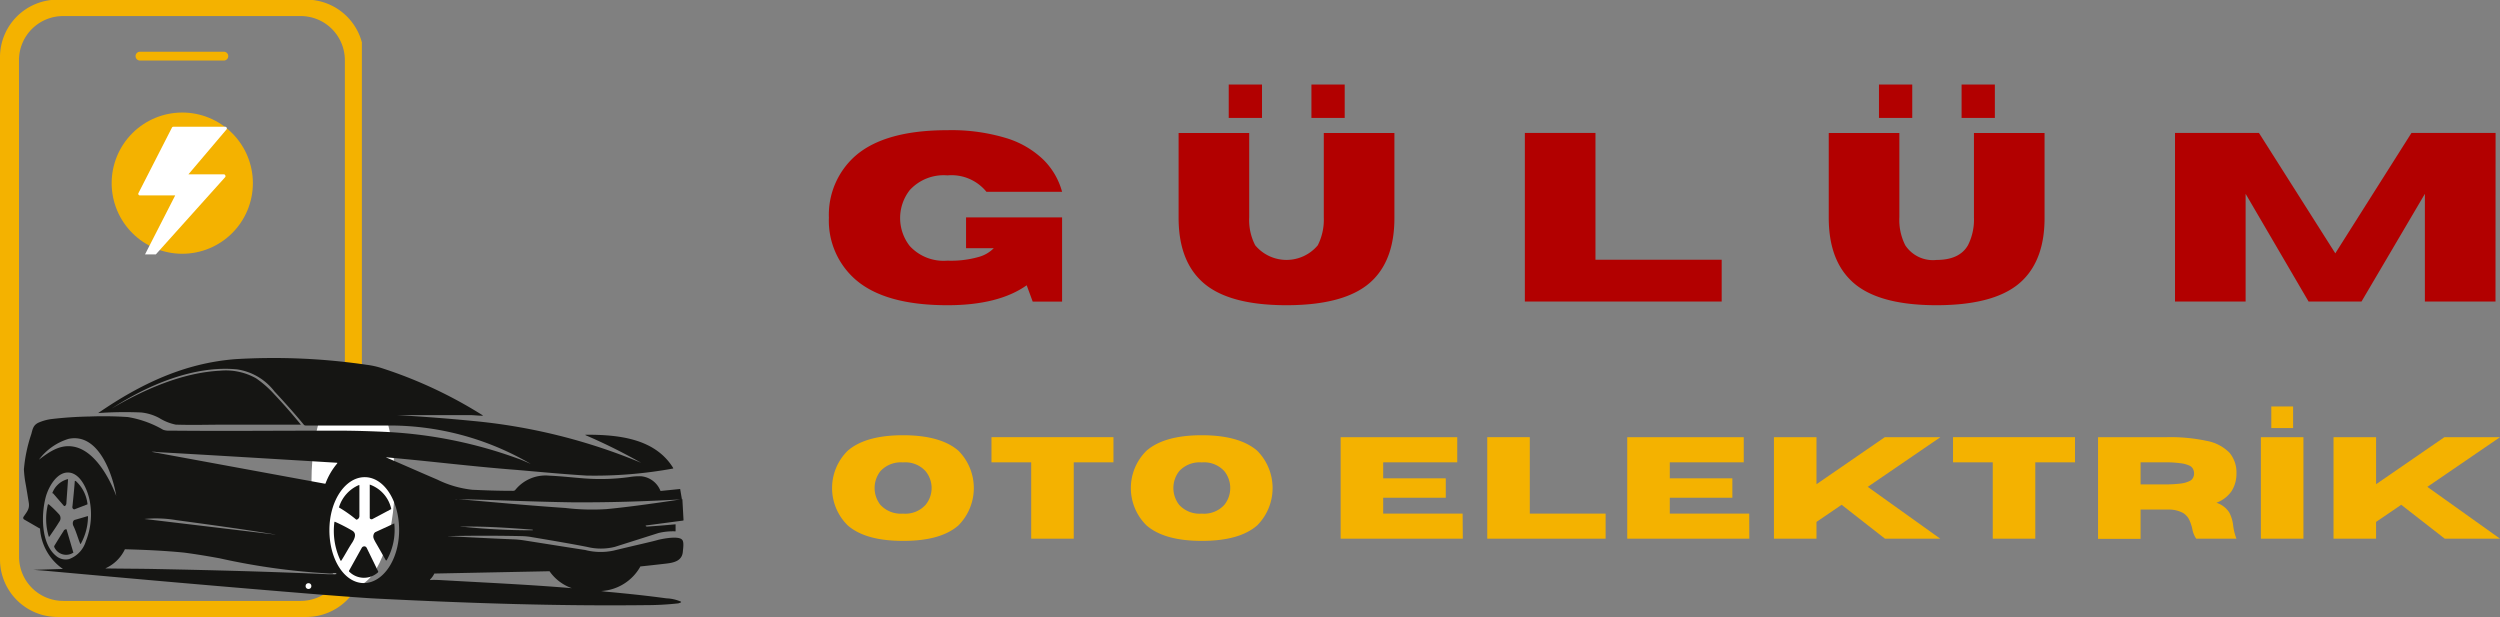 <svg xmlns="http://www.w3.org/2000/svg" xmlns:xlink="http://www.w3.org/1999/xlink" viewBox="0 0 283.24 69.9"><rect x="0" y="0" width="283.24" height="69.9" fill="#808080" stroke="none"/><defs><style>.cls-1{fill:none;}.cls-2{fill:#b20000;}.cls-3{fill:#f4b200;}.cls-4{clip-path:url(#clip-path);}.cls-5{fill:#fff;}.cls-6{clip-path:url(#clip-path-2);}.cls-7{clip-path:url(#clip-path-3);}.cls-8{clip-path:url(#clip-path-4);}.cls-9{clip-path:url(#clip-path-5);}.cls-10{fill:#151513;}</style><clipPath id="clip-path" transform="translate(-0.35 -0.04)"><rect class="cls-1" width="41.35" height="70"/></clipPath><clipPath id="clip-path-2" transform="translate(-0.35 -0.04)"><rect class="cls-1" x="12.96" y="12.79" width="16.07" height="16.07"/></clipPath><clipPath id="clip-path-3" transform="translate(-0.35 -0.04)"><path class="cls-1" d="M21,12.79a8,8,0,1,0,8,8A8,8,0,0,0,21,12.79Z"/></clipPath><clipPath id="clip-path-4" transform="translate(-0.35 -0.04)"><rect class="cls-1" x="15.72" y="14.4" width="10.51" height="16.51"/></clipPath><clipPath id="clip-path-5" transform="translate(-0.35 -0.04)"><rect class="cls-1" x="2.91" y="40.36" width="75.04" height="28.51"/></clipPath></defs><title>Asset 1</title><g id="Layer_2" data-name="Layer 2"><g id="Layer_1-2" data-name="Layer 1"><path class="cls-2" d="M107.69,34.62q-7.09,0-10.43-2.92a8.86,8.86,0,0,1-3-7,8.9,8.9,0,0,1,3-7q3.34-2.91,10.43-2.91a21.37,21.37,0,0,1,6.71.91,10.45,10.45,0,0,1,4.2,2.47,8.11,8.11,0,0,1,2.08,3.6h-8.57a5.1,5.1,0,0,0-4.42-1.86,5.2,5.2,0,0,0-4.27,1.67,5.14,5.14,0,0,0,0,6.33,5.2,5.2,0,0,0,4.27,1.66,11.39,11.39,0,0,0,3.51-.41,3.83,3.83,0,0,0,1.74-1H109.8V24.67h10.88v9.54h-3.33l-.68-1.85C114.55,33.86,111.56,34.62,107.69,34.62Z" transform="translate(-0.35 -0.04)"/><path class="cls-2" d="M146.12,34.62q-7,0-9.84-2.92-2.4-2.43-2.4-7V15.11h8v9.56a6.23,6.23,0,0,0,.68,3.16,4.62,4.62,0,0,0,7.09,0,6.41,6.41,0,0,0,.68-3.16V15.11h8v9.65c0,3-.79,5.32-2.38,6.94Q153.11,34.61,146.12,34.62ZM143.33,13.4h-3.77V9.62h3.77Zm9.37,0h-3.77V9.62h3.77Z" transform="translate(-0.35 -0.04)"/><path class="cls-2" d="M195.41,34.2h-22.3V15.1h8V29.47h14.3Z" transform="translate(-0.35 -0.04)"/><path class="cls-2" d="M219.77,34.62q-7,0-9.83-2.92-2.4-2.43-2.4-7V15.11h8v9.56a6.34,6.34,0,0,0,.67,3.16,3.75,3.75,0,0,0,3.54,1.66c1.73,0,2.92-.55,3.56-1.66a6.41,6.41,0,0,0,.68-3.16V15.11h8v9.65c0,3-.8,5.32-2.39,6.94Q226.77,34.61,219.77,34.62ZM217,13.4h-3.77V9.62H217Zm9.36,0h-3.77V9.62h3.77Z" transform="translate(-0.35 -0.04)"/><path class="cls-2" d="M283.08,34.2h-8V22L267.9,34.2h-6L254.77,22V34.2h-8V15.1h9.51l8.65,13.64,8.63-13.64h9.53Z" transform="translate(-0.35 -0.04)"/><path class="cls-3" d="M102.66,61.32q-4.25,0-6.26-1.75a5.93,5.93,0,0,1,0-8.47c1.34-1.16,3.43-1.75,6.26-1.75s4.93.59,6.27,1.75a6,6,0,0,1,0,8.47Q106.92,61.33,102.66,61.32Zm0-3.09a3.09,3.09,0,0,0,2.56-1,3,3,0,0,0,0-3.8,3.09,3.09,0,0,0-2.56-1,3.14,3.14,0,0,0-2.57,1,3.1,3.1,0,0,0,0,3.8A3.14,3.14,0,0,0,102.66,58.23Z" transform="translate(-0.35 -0.04)"/><path class="cls-3" d="M122,61.07h-4.82V52.42h-4.5V49.57H126.5v2.85H122Z" transform="translate(-0.35 -0.04)"/><path class="cls-3" d="M136.51,61.32q-4.24,0-6.26-1.75a5.93,5.93,0,0,1,0-8.47c1.34-1.16,3.43-1.75,6.26-1.75s4.92.59,6.27,1.75a6,6,0,0,1,0,8.47C141.43,60.74,139.35,61.32,136.51,61.32Zm0-3.09a3.09,3.09,0,0,0,2.56-1,3.06,3.06,0,0,0,0-3.8,3.09,3.09,0,0,0-2.56-1,3.13,3.13,0,0,0-2.57,1,3.1,3.1,0,0,0,0,3.8A3.12,3.12,0,0,0,136.51,58.23Z" transform="translate(-0.35 -0.04)"/><path class="cls-3" d="M166.08,61.07H152.24V49.57h13.21v2.85h-8.39v1.81h7.09v2.2h-7.09v1.8h9Z" transform="translate(-0.35 -0.04)"/><path class="cls-3" d="M182.26,61.07H168.85V49.57h4.82v8.66h8.59Z" transform="translate(-0.35 -0.04)"/><path class="cls-3" d="M198.54,61.07H184.71V49.57h13.2v2.85h-8.38v1.81h7.09v2.2h-7.09v1.8h9Z" transform="translate(-0.35 -0.04)"/><path class="cls-3" d="M220.17,61.07h-6.26L209,57.23l-2.85,1.94v1.9h-4.82V49.57h4.82V54.9l7.74-5.33h6.3l-8.23,5.63Z" transform="translate(-0.35 -0.04)"/><path class="cls-3" d="M230.94,61.07h-4.82V52.42h-4.5V49.57h13.82v2.85h-4.5Z" transform="translate(-0.35 -0.04)"/><path class="cls-3" d="M253.73,61.07h-4.56a2.85,2.85,0,0,1-.44-1.1,4.67,4.67,0,0,0-.33-1,1.82,1.82,0,0,0-.77-.84,3.41,3.41,0,0,0-1.62-.36h-3.14v3.32h-4.82V49.57h7.83a19.71,19.71,0,0,1,4.53.43,4.84,4.84,0,0,1,2.52,1.32,3.44,3.44,0,0,1,.8,2.36,3.63,3.63,0,0,1-.55,2A3.58,3.58,0,0,1,251.46,57a2.68,2.68,0,0,1,1.47,1.13,4.13,4.13,0,0,1,.43,1.46A6.21,6.21,0,0,0,253.73,61.07Zm-10.86-6.15h2.75a14,14,0,0,0,1.82-.1,3.11,3.11,0,0,0,1-.29.78.78,0,0,0,.39-.4,1,1,0,0,0,.1-.45,1.06,1.06,0,0,0-.1-.46.8.8,0,0,0-.39-.41,3.14,3.14,0,0,0-1-.28,12.14,12.14,0,0,0-1.82-.11h-2.75Z" transform="translate(-0.35 -0.04)"/><path class="cls-3" d="M261.32,61.07H256.5V49.57h4.82Zm-1.17-12.53h-2.47V46.09h2.47Z" transform="translate(-0.35 -0.04)"/><path class="cls-3" d="M283.59,61.07h-6.26l-4.93-3.84-2.85,1.94v1.9h-4.82V49.57h4.82V54.9l7.74-5.33h6.3l-8.23,5.63Z" transform="translate(-0.35 -0.04)"/><g class="cls-4"><path class="cls-3" d="M2.51,63.12a5,5,0,0,0,5,5H34.42a5,5,0,0,0,5-5V6.86a5,5,0,0,0-5-5H7.5a5,5,0,0,0-5,5ZM.35,11V6.55A6.52,6.52,0,0,1,6.86,0H35.05a6.52,6.52,0,0,1,6.52,6.51V63.43a6.52,6.52,0,0,1-6.52,6.51H6.86A6.52,6.52,0,0,1,.35,63.43V11" transform="translate(-0.35 -0.04)"/></g><ellipse class="cls-5" cx="40.01" cy="54.56" rx="4.72" ry="11.91"/><path class="cls-3" d="M16.21,5.9h9.5a.5.5,0,0,1,0,1h-9.5a.5.5,0,1,1,0-1" transform="translate(-0.35 -0.04)"/><g class="cls-6"><g class="cls-7"><path class="cls-3" d="M13,12.79H29V28.85H13Z" transform="translate(-0.35 -0.04)"/></g><g class="cls-8"><path class="cls-5" d="M25.94,14.4H20a.19.19,0,0,0-.17.1l-3.79,7.41a.18.18,0,0,0,.16.27h4L15.84,30.7a.2.2,0,0,0,.06.24A.23.23,0,0,0,16,31a.18.18,0,0,0,.14-.06L25.87,20.1a.19.19,0,0,0,0-.2.18.18,0,0,0-.17-.11h-4l4.31-5.08a.19.19,0,0,0-.14-.31Z" transform="translate(-0.35 -0.04)"/></g></g><g class="cls-9"><path class="cls-10" d="M68.46,67a9.74,9.74,0,0,0,1.06.12c2.11.2,4.22.42,6.33.71a4.49,4.49,0,0,1,1.66.38s0,0,0,.07a1.5,1.5,0,0,1-.32.12,33.17,33.17,0,0,1-3.61.2c-10.17.12-20.37-.23-30.51-.74-1.34-.06-3.45-.23-6.36-.45-11-.89-21.49-1.82-31.38-2.72L4.15,64.6l3.33-.1s0,0,0,0A6,6,0,0,1,4.89,60c0-.06,0-.09-.1-.12l-1.73-1A.22.22,0,0,1,3,58.62c.38-.58.73-.9.61-1.63s-.23-1.44-.36-2.15a11.57,11.57,0,0,1-.19-1.63,16.91,16.91,0,0,1,.84-4c.15-.57.22-1,.8-1.28a5.37,5.37,0,0,1,1.46-.41,42.82,42.82,0,0,1,4.32-.29,41.41,41.41,0,0,1,4.35.06,11.75,11.75,0,0,1,4,1.44,1.9,1.9,0,0,0,.77.1c6.27.06,11.83,0,18.8,0,2.21,0,4.23.07,6,.16a50.77,50.77,0,0,1,14.61,3c.48.16,1,.41,1.47.61,0,0,0,0,0,0v0a31.65,31.65,0,0,0-16.37-4.35q-5.65,0-9.11,0a.39.39,0,0,1-.2-.06c-1.08-1.31-2.2-2.56-3.36-3.81a6.54,6.54,0,0,0-4.22-2.49c-4.86-.48-10.13,1.76-14.23,4.44,0,0,0,0,0,0s0,0,0,0c3.65-2.15,8-4.07,12.28-4.29a7,7,0,0,1,4.09.86,11.74,11.74,0,0,1,2.08,1.83c1.06,1.12,2.05,2.26,3,3.42v0H26.06c-1.92,0-3.84.06-5.79,0a5.71,5.71,0,0,1-1.86-.74,5.48,5.48,0,0,0-2.08-.64,42.76,42.76,0,0,0-4.86.07s0,0,0,0c4.8-3.3,9.76-5.66,15.55-6.11a72.37,72.37,0,0,1,14.87.64,9.08,9.08,0,0,1,1.72.38A50.51,50.51,0,0,1,55,47.07c.06,0,.06.07,0,.07-.48,0-1-.07-1.44-.07-2.75,0-5.53,0-8.28,0,0,0,0,0,0,0v0q4.36.24,8.73.67A65.3,65.3,0,0,1,73,52.48h0s0,0,0,0a63.38,63.38,0,0,0-6.23-3.1c-.13-.06-.13-.09,0-.09,3.55,0,7.77.38,9.85,3.77,0,0,0,.06,0,.06a49.27,49.27,0,0,1-9.82.8c-2.62-.16-5.24-.41-7.9-.64-5-.38-9.88-1-14.84-1.43h0v0c1.95.83,3.87,1.69,5.82,2.52a11.81,11.81,0,0,0,4,1.16c1.32.06,2.82.12,4.55.12.12,0,.19,0,.29-.09a4.41,4.41,0,0,1,3.86-1.63c1.38.06,2.72.22,4.07.32a24.05,24.05,0,0,0,5-.16A6.67,6.67,0,0,1,73,54a2.61,2.61,0,0,1,2.18,1.66s0,0,.06,0l2.17-.22s0,0,0,0l.19,1.12a.06.06,0,0,1-.06.06c-4.13.23-8.29.36-12.41.33-4.74-.07-9-.29-13.24-.36v0a1,1,0,0,0,.35,0c4.06.35,8.09.73,12.15,1a25.29,25.29,0,0,0,4.67.13c2.69-.25,6.24-.77,8.54-1.12,0,0,0,0,.06,0l.13,2.36a.06.06,0,0,1-.06.06l-4.16.55s-.07,0-.07.06,0,0,0,0a.23.23,0,0,0,.19.07c1.05-.07,2.14-.16,3.2-.26,0,0,0,0,0,0l0,.8a0,0,0,0,1,0,0,7,7,0,0,0-1.94.19L70,62a6.54,6.54,0,0,1-3.14,0c-2-.39-4.09-.74-6.17-1.09a7.49,7.49,0,0,0-1.27-.13c-2.79-.06-5.6-.06-8.38,0,0,0,0,0-.07,0h0s0,0,0,0H51c2.47.13,4.9.26,7.36.36a10.58,10.58,0,0,1,1.34.12c2.3.36,4.64.74,6.94,1.09a7,7,0,0,0,3.23.07c2.62-.64,4.32-1,5.06-1.22.54-.13,2.33-.48,2.71,0,.23.26.1,1,.07,1.38-.1,1-1,1.21-1.86,1.31s-1.92.22-2.88.32a.1.1,0,0,0-.06,0A5.43,5.43,0,0,1,68.46,67C68.4,67,68.4,67,68.46,67ZM9.11,50.75c2.17.7,3.68,3.55,4.41,5.47,0,0,0,0,0,0v0c-.41-2.44-2-7.17-5.4-6.46a6.61,6.61,0,0,0-3.36,2.36v0h0C6.07,51.13,7.38,50.21,9.11,50.75Zm8.25.45,19.79,3.64s.07,0,.07,0a7.64,7.64,0,0,1,1.34-2.3v-.07h0c-6.81-.41-13.62-.83-20.44-1.21a1.62,1.62,0,0,0-.73,0ZM6.68,63a1.66,1.66,0,0,0,1.5.38,3.08,3.08,0,0,0,1.89-2,8.2,8.2,0,0,0,.41-4.77c-.22-1-.89-2.71-2.11-3-1.5-.32-2.53,1.6-2.84,2.75C5,58.39,5,61.62,6.68,63Zm34.89,3.1c2.17,0,4-2.65,4-6s-1.72-6-3.9-6-4,2.65-4,6S39.39,66.1,41.57,66.1ZM17,58.87,31.49,60.6h.07s0,0,0,0c-3.71-.61-7.48-1.12-11.23-1.63a13.65,13.65,0,0,0-3.64-.13c-.07,0-.07,0,0,0S16.88,58.87,17,58.87ZM53,59.74a75.35,75.35,0,0,0,7.65.38h.06a0,0,0,0,0,0,0s0-.07,0-.07c-2.53-.19-5.15-.38-7.68-.35C52.34,59.64,52.34,59.67,53,59.74ZM17.61,64.5c6.53.13,13,.29,19.54.58a7.9,7.9,0,0,0,1.28,0s.07,0,0-.06,0,0-.07,0a3.69,3.69,0,0,0-.58,0,75.91,75.91,0,0,1-12.56-1.73c-1.92-.35-3.23-.54-4-.64-2.21-.22-4.45-.32-6.65-.38,0,0-.07,0-.07,0a4.44,4.44,0,0,1-2.23,2.17s0,0,0,0h0C14.1,64.47,15.89,64.47,17.61,64.5Zm32.46,1.25c5,.29,10.08.51,15.07.93,0,0,0,0,0,0a0,0,0,0,0,0,0,5.16,5.16,0,0,1-2.53-1.92s0,0-.06,0l-12.92.26s0,0-.07,0a2.34,2.34,0,0,1-.48.67v.07h0C49.43,65.72,49.76,65.75,50.07,65.75Z" transform="translate(-0.35 -0.04)"/></g><path class="cls-10" d="M6.29,55.87A2.54,2.54,0,0,1,8,54.33s.06,0,.06,0c-.06.93-.13,1.83-.19,2.72a.38.38,0,0,1-.13.29.11.11,0,0,1-.16,0L6.36,55.93C6.26,55.93,6.26,55.9,6.29,55.87Z" transform="translate(-0.35 -0.04)"/><path class="cls-10" d="M8.63,57.69a.28.28,0,0,1-.07-.29c.1-1,.19-1.88.26-2.78,0-.1,0-.13.13-.07a4.16,4.16,0,0,1,1.31,2.56s0,.07,0,.07l-1.41.54A.18.18,0,0,1,8.63,57.69Z" transform="translate(-0.35 -0.04)"/><path class="cls-10" d="M42.24,54.94a3.78,3.78,0,0,1,2.43,2.72s0,0,0,.06l-2.11,1.12a.22.22,0,0,1-.32-.1s0-.06,0-.12l0-3.65A0,0,0,0,1,42.24,54.94Z" transform="translate(-0.35 -0.04)"/><path class="cls-10" d="M38.75,57.53s0,0,0,0A4,4,0,0,1,41,55s.07,0,.07,0v3.49a.43.43,0,0,1-.29.42h-.07A14.37,14.37,0,0,0,38.75,57.53Z" transform="translate(-0.35 -0.04)"/><path class="cls-10" d="M5.88,57.18a13.12,13.12,0,0,1,1.18,1.15.66.66,0,0,1,0,.83c-.35.58-.73,1.12-1.12,1.69,0,0,0,0-.06,0a6.91,6.91,0,0,1-.1-3.67Z" transform="translate(-0.35 -0.04)"/><path class="cls-10" d="M8.66,59.61c-.1-.19-.1-.58.16-.67.48-.13,1-.29,1.44-.42,0,0,.06,0,.06,0a6.47,6.47,0,0,1-.8,3.1q0,.1-.09,0C9.17,61,9,60.31,8.66,59.61Z" transform="translate(-0.35 -0.04)"/><path class="cls-10" d="M40.29,60.18c.48.32.25.84,0,1.28-.45.67-.83,1.41-1.28,2.11,0,0,0,0-.07,0a7.79,7.79,0,0,1-.7-4.41s0,0,.07,0A19.34,19.34,0,0,1,40.29,60.18Z" transform="translate(-0.35 -0.04)"/><path class="cls-10" d="M42.75,60.44l.1-.1,2.17-1s0,0,0,0a7,7,0,0,1-.86,4.18.11.11,0,0,1-.1,0s0,0,0,0c-.38-.67-.77-1.37-1.18-2.07C42.69,61.08,42.53,60.85,42.75,60.44Z" transform="translate(-0.35 -0.04)"/><path class="cls-10" d="M8.66,62.65A1.47,1.47,0,0,1,6.49,62v-.09c.35-.58.7-1.15,1.08-1.73,0-.06.1-.13.13-.13a.16.16,0,0,1,.22,0s0,0,0,.07l.73,2.49S8.69,62.61,8.66,62.65Z" transform="translate(-0.35 -0.04)"/><path class="cls-10" d="M43.17,64.89a2.36,2.36,0,0,1-3.27-.1.13.13,0,0,1,0-.1l1.44-2.59a.33.33,0,0,1,.42-.13.4.4,0,0,1,.13.13l1.31,2.69C43.2,64.85,43.2,64.85,43.17,64.89Z" transform="translate(-0.35 -0.04)"/><circle class="cls-5" cx="34.95" cy="66.4" r="0.33"/></g></g></svg>